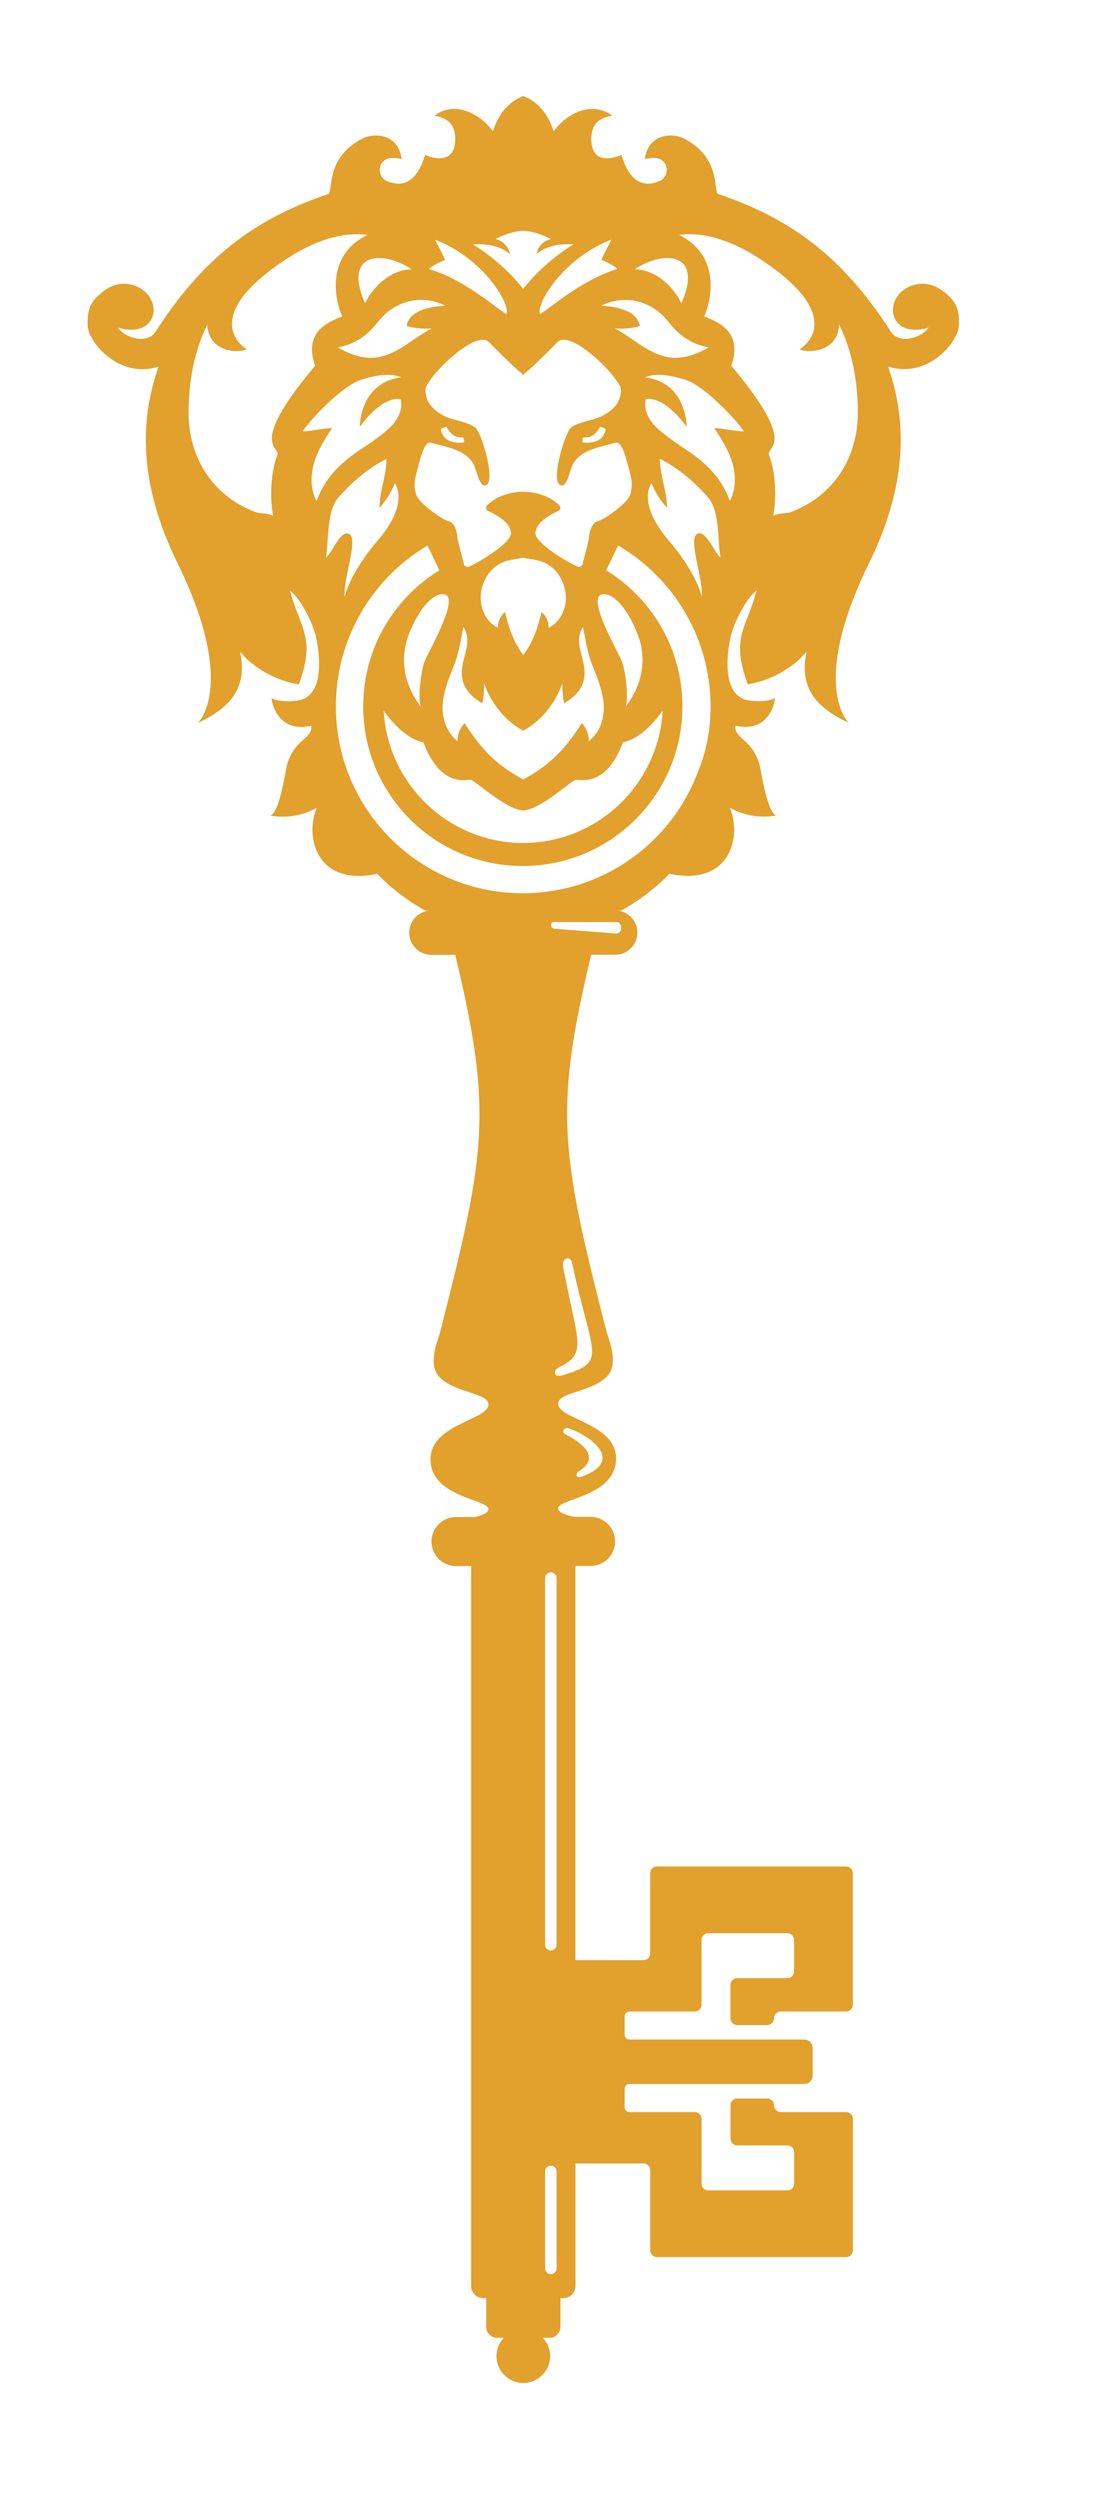 <?xml version="1.0" encoding="UTF-8"?>
<svg data-bbox="27.754 30.38 276.062 724.52" viewBox="0 0 354.51 792" xmlns="http://www.w3.org/2000/svg" data-type="color">
    <g>
        <path d="M299.48 92.83c-6-5.23-12.67-2.54-15.14.97-3.72 5.29-.29 13 9.89 9.97-2.66 3.61-9.49 5.16-11.92 1.39-14.87-23.11-30.95-35.65-54.76-43.69-1.69-.57 1.19-11.75-11.24-17.75-3-1.45-10.88-1.74-12.03 6.67 0 0 3.02-.77 4.66-.04 3.34 1.49 2.74 5.79.1 6.96-9.2 4.08-11.72-7.3-12.2-8.24 0 0-9.48 4.54-9.52-5.08-.02-4.96 2.89-6.7 6.63-7.36-6.99-5.06-14.87-.09-18.55 4.94-.57-1.38-2.37-8.25-9.45-11.04v-.15c-.06.02-.12.05-.18.08-.06-.02-.12-.05-.18-.08v.15c-7.08 2.8-8.88 9.66-9.45 11.04-3.68-5.03-11.55-10-18.55-4.94 3.73.66 6.65 2.4 6.63 7.36-.05 9.62-9.52 5.08-9.52 5.08-.48.93-3 12.32-12.2 8.24-2.64-1.17-3.24-5.47.1-6.96 1.64-.73 4.66.04 4.66.04-1.15-8.41-9.03-8.12-12.03-6.67-12.43 6.01-9.56 17.18-11.24 17.75-23.81 8.04-39.9 20.58-54.76 43.69-2.43 3.77-9.26 2.23-11.92-1.39 10.18 3.02 13.61-4.69 9.89-9.97-2.47-3.51-9.13-6.2-15.14-.97-2.37 2.06-4.62 4-4.27 10.38.1 5 9.89 17 22.44 12.93-7.53 21.38-3.91 41.99 6.05 62.35 19.02 38.88 6.41 50.52 6.41 50.52 12.19-5.61 15.4-12.7 13.36-22.58 3.23 4.08 10.02 8.98 18.62 10.38 5.45-14.87.57-17.21-2.82-29.79.36.33.72.66 1.06 1 3.02 3.02 6.32 9.75 7.22 13.92.94 4.4 2.76 16.42-3.93 19.47-2.18.99-8.22 1.12-10.13-.33.08 2.59 2.61 11.12 12.47 8.83.52 1.97-1.49 3.57-3.01 4.92a15.275 15.275 0 0 0-4.79 8.36c-.58 2.92-2.45 14.59-5.12 15.15 4.99.95 10.31.06 14.73-2.45-3.92 9.44.08 24.99 19.15 20.94 4.47 4.61 9.62 8.55 15.29 11.67h1.05a7.003 7.003 0 0 0-6.19 6.96c0 3.88 3.15 7.03 7.03 7.03h7.54c11.87 49.45 9.75 62.54-4.79 119.55-.59 2.32-4.07 9.99-.28 14.11 4.61 5.01 15.61 5.16 15.6 8.71-.01 5.05-18.36 6.26-18.36 17.41 0 12.12 18.42 12.65 18.36 15.84-.02 1.17-2.15 1.96-4.27 2.47h-6.01c-4.29 0-7.77 3.48-7.77 7.77s3.48 7.77 7.77 7.77h4.79v228.04c0 2.14 1.73 3.87 3.87 3.87h.9v9.09c0 1.92 1.55 3.47 3.47 3.47h2.12a8.437 8.437 0 0 0-2.32 5.82c0 4.69 3.8 8.49 8.49 8.49s8.49-3.8 8.49-8.49c0-2.26-.89-4.3-2.32-5.82h2.12c1.92 0 3.47-1.55 3.47-3.47v-9.09h.9c2.14 0 3.87-1.73 3.87-3.87v-38.79h15.57l5.96-.01c1.19 0 2.15.96 2.15 2.15v25.36c0 1.19.96 2.15 2.15 2.15h59.9c1.19 0 2.15-.96 2.15-2.15v-41.63c0-1.19-.96-2.15-2.15-2.15h-20.68c-1.2 0-2.13-.99-2.15-2.19a2.151 2.151 0 0 0-2.15-2.11h-9.49c-1.19 0-2.15.96-2.15 2.15v10.56c0 1.19.96 2.15 2.15 2.15h15.86c1.19 0 2.15.96 2.15 2.15v9.94c0 1.19-.96 2.15-2.15 2.15h-25.02c-1.19 0-2.15-.96-2.15-2.15v-20.51c0-1.19-.96-2.15-2.15-2.15h-20.66c-.86 0-1.57-.7-1.57-1.57v-5.75c0-.86.7-1.57 1.57-1.57h55.35c1.46 0 2.65-1.19 2.65-2.65v-8.77c0-1.46-1.18-2.65-2.65-2.65h-55.35c-.86 0-1.57-.7-1.57-1.57v-5.76c0-.86.7-1.56 1.56-1.56h20.66c1.19 0 2.15-.96 2.15-2.15v-20.51c0-1.19.96-2.15 2.15-2.15h25.02c1.19 0 2.15.96 2.15 2.15v9.94c0 1.19-.96 2.15-2.15 2.15h-15.86c-1.19 0-2.15.96-2.15 2.15v10.56c0 1.19.96 2.15 2.15 2.15h9.49c1.2 0 2.13-.99 2.15-2.19.02-1.17.98-2.11 2.15-2.11h20.68c1.19 0 2.15-.96 2.15-2.15v-41.63c0-1.19-.96-2.15-2.15-2.15h-59.9c-1.19 0-2.15.96-2.15 2.15v25.36c0 1.19-.96 2.15-2.15 2.15h-5.96l-15.57-.01V496.08h4.79c4.29 0 7.77-3.48 7.77-7.77s-3.48-7.77-7.77-7.77h-5.09c-2.38-.49-5.17-1.33-5.19-2.67-.06-3.19 18.36-3.72 18.36-15.84 0-11.15-18.35-12.35-18.36-17.41 0-3.55 10.99-3.7 15.6-8.71 3.8-4.12.32-11.8-.28-14.11-14.52-56.92-16.65-70.06-4.84-119.34h7.59c3.88 0 7.03-3.15 7.03-7.03 0-3.6-2.71-6.55-6.19-6.96h1.05a64.842 64.842 0 0 0 15.29-11.67c19.07 4.05 23.07-11.5 19.15-20.94 4.42 2.51 9.74 3.4 14.73 2.45-2.67-.55-4.53-12.23-5.12-15.15-.64-3.21-2.35-6.19-4.79-8.36-1.52-1.35-3.54-2.95-3.01-4.92 9.87 2.3 12.39-6.24 12.47-8.83-1.91 1.45-7.95 1.32-10.13.33-6.7-3.05-4.88-15.08-3.93-19.47.9-4.17 4.2-10.9 7.22-13.92.34-.34.7-.68 1.06-1-3.4 12.58-8.27 14.92-2.82 29.79 8.6-1.4 15.39-6.3 18.62-10.38-2.04 9.87 1.17 16.96 13.36 22.58 0 0-12.61-11.64 6.41-50.52 9.96-20.36 13.58-40.97 6.05-62.35 12.55 4.07 22.34-7.93 22.44-12.93.35-6.38-1.9-8.32-4.27-10.38ZM179.97 452.46c3.89.86 19.71 9.67 4.31 15.33-1.79.66-2.25-.88-.73-1.81 2.23-1.36 7.33-5.54-4.44-11.63-1.35-.7-.5-2.19.86-1.89Zm35.88-356.34c-1.34-3.21-6.6-10.58-14.74-10.83 9.3-6.13 21.86-5.39 14.74 10.83Zm-6.64 3.12c1.84 1.64 3.24 3.71 4.98 5.46 2.78 2.78 6.43 4.68 10.3 5.35-4.18 2.52-9.25 4.11-13.98 2.86-5.87-1.55-10.15-5.94-15.8-8.88 2.69.22 5.41-.02 8.01-.72-.95-5.7-9.48-6.26-12.28-6.48 9.07-4.34 16.23.15 18.77 2.42Zm-56.4 123.55c.41-2.08.6-4.21.54-6.33 3.59 9.94 10.57 14.04 12.23 14.9v.18l.18-.09c.11.05.18.09.18.09v-.18c1.66-.86 8.64-4.96 12.23-14.9-.05 2.12.13 4.24.54 6.33 6.65-3.87 7.17-8.47 5.97-13.44-.92-3.79-2.24-7.21.01-10.75.86 4 1.31 7.87 2.85 11.83 1.59 4.08 3.35 8.17 3.69 12.49.34 4.31-1 8.99-4.7 11.87.08-2.06-.72-4.13-2.21-5.7-4.42 6.83-9.05 12.78-18.57 17.82-9.51-5.04-14.15-10.99-18.57-17.82-1.49 1.57-2.29 3.64-2.21 5.7-3.7-2.88-5.03-7.56-4.7-11.87.34-4.31 2.1-8.41 3.69-12.49 1.54-3.96 2-7.83 2.85-11.83 2.25 3.54.93 6.96.01 10.75-1.2 4.97-.68 9.57 5.97 13.44Zm-.53-32.92c-.15-3.88 1.6-7.71 4.28-10.03 2.2-1.9 4.58-2.42 7.22-2.8.56-.08 1.56-.24 1.99-.34.43.1 1.43.26 1.99.34 2.64.38 5.03.9 7.22 2.8 2.68 2.32 4.43 6.15 4.28 10.03-.15 3.88-2.33 7.64-5.47 8.96.05-1.95-.84-3.9-2.26-4.95-1.07 4.91-2.84 9.85-5.75 13.61-2.91-3.76-4.69-8.69-5.75-13.61-1.42 1.05-2.31 3-2.26 4.95-3.14-1.32-5.32-5.08-5.47-8.96Zm-17.87 19.96c-1.07 3.13-2.08 10.91-1.09 14.07-4.25-5.74-6.21-11.93-4.95-18.96.92-5.17 6.36-16.58 11.84-16.72 6.42-.16-4.73 18.48-5.8 21.61Zm-.24 25.33c4.93 13.49 12.73 12.08 14.71 11.82 1.24-.16 10.82 9.18 16.7 9.77v.03c.06 0 .12-.01.18-.02.06 0 .12.01.18.02v-.03c5.88-.59 15.47-9.93 16.7-9.77 1.98.26 9.78 1.67 14.71-11.82 5.67-1.12 10.43-7.01 12.59-10.02-1.3 23.32-20.57 41.84-44.19 41.93-23.62-.1-42.89-18.61-44.19-41.93 2.16 3.02 6.92 8.91 12.59 10.02Zm64.05-11.26c.99-3.16-.03-10.94-1.09-14.07-1.07-3.13-12.22-21.76-5.8-21.61 5.48.14 10.92 11.55 11.84 16.72 1.26 7.03-.71 13.22-4.95 18.96Zm-8.87-58.76c-1.08.24-1.8 1.34-2.23 2.57v.02c-.34.97-.5 2.01-.52 2.78-.65 3.07-1.45 5.63-2.03 8.13-.17.75-.99 1.16-1.69.84-4.5-2.08-13.35-7.75-13.25-10.59.12-3.36 4.55-5.74 7.28-7.05.65-.31.82-1.18.32-1.7-4.08-4.21-10.38-4.37-11.47-4.37-1.09 0-7.39.16-11.47 4.37-.5.52-.33 1.39.32 1.7 2.73 1.31 7.16 3.69 7.28 7.05.1 2.85-8.75 8.51-13.25 10.59-.7.32-1.51-.09-1.69-.84-.58-2.5-1.37-5.05-2.03-8.13-.02-.77-.18-1.81-.52-2.78v-.02c-.43-1.23-1.15-2.34-2.23-2.57-1.66-.36-9.71-5.62-10.46-8.89-.75-3.26-.16-4.98.71-8.22.88-3.29 2.07-8.47 4.3-7.76 4.47 1.43 12 2.07 13.92 8.3.79 2.57 1.62 5.41 3.03 5.22 3.79-.51-1.07-16.41-2.87-18.13-1.97-1.89-7-2.49-9.49-3.62s-6.63-3.69-6.5-8.62c.09-3.55 15.8-19.36 20.09-15.04 2.37 2.39 7.73 7.87 10.68 10.13v.28c.06-.04.12-.09.18-.14.06.04.13.1.18.14v-.28c2.94-2.26 8.3-7.74 10.68-10.13 4.29-4.31 20 11.49 20.09 15.04.12 4.93-4.02 7.49-6.5 8.62s-7.51 1.73-9.49 3.62c-1.8 1.72-6.65 17.62-2.87 18.13 1.41.19 2.24-2.65 3.03-5.22 1.92-6.22 9.46-6.87 13.92-8.3 2.23-.71 3.41 4.46 4.3 7.76.87 3.23 1.45 4.95.71 8.22-.75 3.26-8.8 8.53-10.46 8.89Zm-49.7-28.97c-.09-.36 1.65-1.12 1.84-.81 1.12 1.83 2.48 3.44 5.14 3.2.4-.04.56 1.59.15 1.62-5.12.44-6.6-1.9-7.13-4.02Zm52.23 0c-.54 2.12-2.01 4.46-7.13 4.02-.4-.03-.25-1.66.15-1.62 2.66.24 4.02-1.37 5.14-3.2.19-.31 1.93.45 1.84.81Zm1.83-60.25c-.5.99-2.89 5.4-3.16 6.47 1.36.35 5.74 2.67 4.76 2.95-11.86 3.44-24.06 14.9-24.28 14.04-.99-3.78 7.93-17.87 22.69-23.47Zm-32.21 4.52c-.33-2.29-2.25-4.27-4.53-4.68 2.7-1.44 5.73-2.49 8.79-2.65 3.06.16 6.09 1.21 8.79 2.65-2.28.41-4.19 2.39-4.53 4.68 3.31-2.72 7.36-3.22 11.67-3.02-5.8 3.5-11.86 8.85-15.94 14.1-4.08-5.26-10.14-10.6-15.94-14.1 4.31-.2 8.36.29 11.67 3.02Zm-20.52 1.96c-.28-1.07-2.66-5.49-3.16-6.47 14.75 5.6 23.67 19.69 22.69 23.47-.22.85-12.42-10.6-24.28-14.04-.98-.29 3.4-2.6 4.76-2.95Zm.1 14.43c-2.8.22-11.33.78-12.28 6.48 2.6.69 5.33.94 8.01.72-5.65 2.94-9.93 7.33-15.8 8.88-4.72 1.25-9.79-.33-13.98-2.86 3.87-.67 7.52-2.57 10.3-5.35 1.74-1.74 3.14-3.82 4.98-5.46 2.54-2.27 9.69-6.76 18.77-2.42ZM130.41 85.3c-8.14.25-13.4 7.62-14.74 10.83-7.12-16.22 5.45-16.96 14.74-10.83Zm-42.56 58.89c-1.9 4.87-2.51 12.98-1.31 19.21-1.46-.75-3.36-.7-5.08-.99-.01 0-.03-.02-.04-.02-13.66-4.95-21.56-16.89-21.67-31.42-.04-5.85.64-17.71 5.95-28.11.3 8.9 10.18 9.09 12.46 7.78 0 0-15.02-8.65 8.85-26.02 8.57-6.24 18.83-11.53 29.39-10.19-13.45 6.53-10.25 21.02-7.97 25.82-4.07 1.63-12.46 4.63-8.59 15.61-21.72 25.89-10.83 25.35-11.99 28.33Zm12.45 14.51c-1.97-3.64-1.96-8.11-.79-12.09 1.17-3.97 3.39-7.55 5.72-10.98-2-.08-7.35 1.1-9.34 1.02 2.11-3.39 12.59-14.58 18.56-16.35 2.58-.77 8.41-2.6 12.69-.75-13.31 1.66-13.14 15.66-13.14 15.66s6.71-9.79 12.95-8.75c.64 2.59-.39 5.35-2.04 7.44-1.65 2.09-3.86 3.66-5.98 5.27-5.04 3.83-14.48 8.08-18.61 19.53Zm2.97 17.92c.95-5.69.17-14.8 4.01-19.1 3.55-3.99 8.31-8.61 15.17-12.17-.05 5.58-2.18 10-2.25 15.58 1.49-1.88 3.02-3.41 4.93-7.84 2 3.33 2 9.35-5.39 18.04-9.19 10.8-10.55 17.95-10.55 17.95-.53-6.1 5.08-19.97.77-20.1-2.51-.08-4.74 6.07-6.68 7.66Zm73.06 541.97a1.82 1.82 0 0 1-3.64 0v-30.71a1.82 1.82 0 0 1 3.64 0v30.71Zm0-102.52a1.82 1.82 0 0 1-3.64 0V499.94a1.82 1.82 0 0 1 3.64 0v116.13Zm4.97-215.77c6.23 29.45 11.47 31.05-3.14 35.39-2.76.82-3.23-1.56-.74-2.74 8.82-4.19 5.39-8.16.99-31.68-.52-2.81 2.29-3.82 2.89-.97ZM196.79 294c-.05 1-.75 1.78-1.56 1.74l-19.68-1.54c-.63-.06-.99-.62-.99-1.13 0-.51.35-.96.81-.97l20.04.02c.81.04 1.43.89 1.38 1.89Zm24.49-49.95c-8.18 22.44-29.55 38.53-54.73 38.91-.31 0-.61.02-.92.02-.31 0-.61-.02-.92-.02-32.28-.49-58.3-26.8-58.3-59.19 0-21.68 11.66-40.63 29.04-50.95l3.75 7.85c-14.48 8.89-24.13 24.87-24.13 43.11 0 27.92 22.64 50.56 50.56 50.56s50.56-22.64 50.56-50.56c0-18.24-9.66-34.21-24.13-43.11l3.75-7.85.24.15.02-.03c17.38 10.32 29.04 29.27 29.04 50.95 0 7.37-1.36 14.12-3.82 20.17Zm.28-75.09c-4.32.14 1.29 14 .77 20.1 0 0-1.36-7.14-10.55-17.95-7.39-8.69-7.39-14.71-5.39-18.04 1.91 4.43 3.44 5.96 4.93 7.84-.06-5.58-2.2-10-2.25-15.58 6.86 3.56 11.62 8.18 15.17 12.17 3.84 4.31 3.06 13.41 4.01 19.1-1.95-1.58-4.17-7.73-6.68-7.66Zm4.72-33.33c2.33 3.43 4.55 7 5.72 10.98 1.17 3.97 1.18 8.44-.79 12.09-4.13-11.44-13.57-15.7-18.61-19.53-2.12-1.61-4.33-3.17-5.98-5.27-1.65-2.09-2.68-4.86-2.04-7.44 6.24-1.04 12.95 8.75 12.95 8.75s.17-14-13.14-15.66c4.28-1.85 10.11-.01 12.69.75 5.97 1.78 16.45 12.97 18.56 16.35-2 .08-7.35-1.1-9.34-1.02Zm23.81 26.75s-.03.01-.04.02c-1.72.28-3.62.23-5.08.99 1.2-6.23.59-14.34-1.31-19.21-1.16-2.98 9.73-2.44-11.99-28.33 3.87-10.98-4.53-13.97-8.59-15.61 2.27-4.79 5.48-19.29-7.97-25.82 10.56-1.34 20.82 3.95 29.39 10.19 23.87 17.38 8.85 26.02 8.85 26.02 2.29 1.32 12.16 1.12 12.46-7.78 5.32 10.39 6 22.26 5.95 28.11-.11 14.52-8.01 26.47-21.67 31.42Z" fill="#e2a02c" data-color="1"/>
    </g>
</svg>
